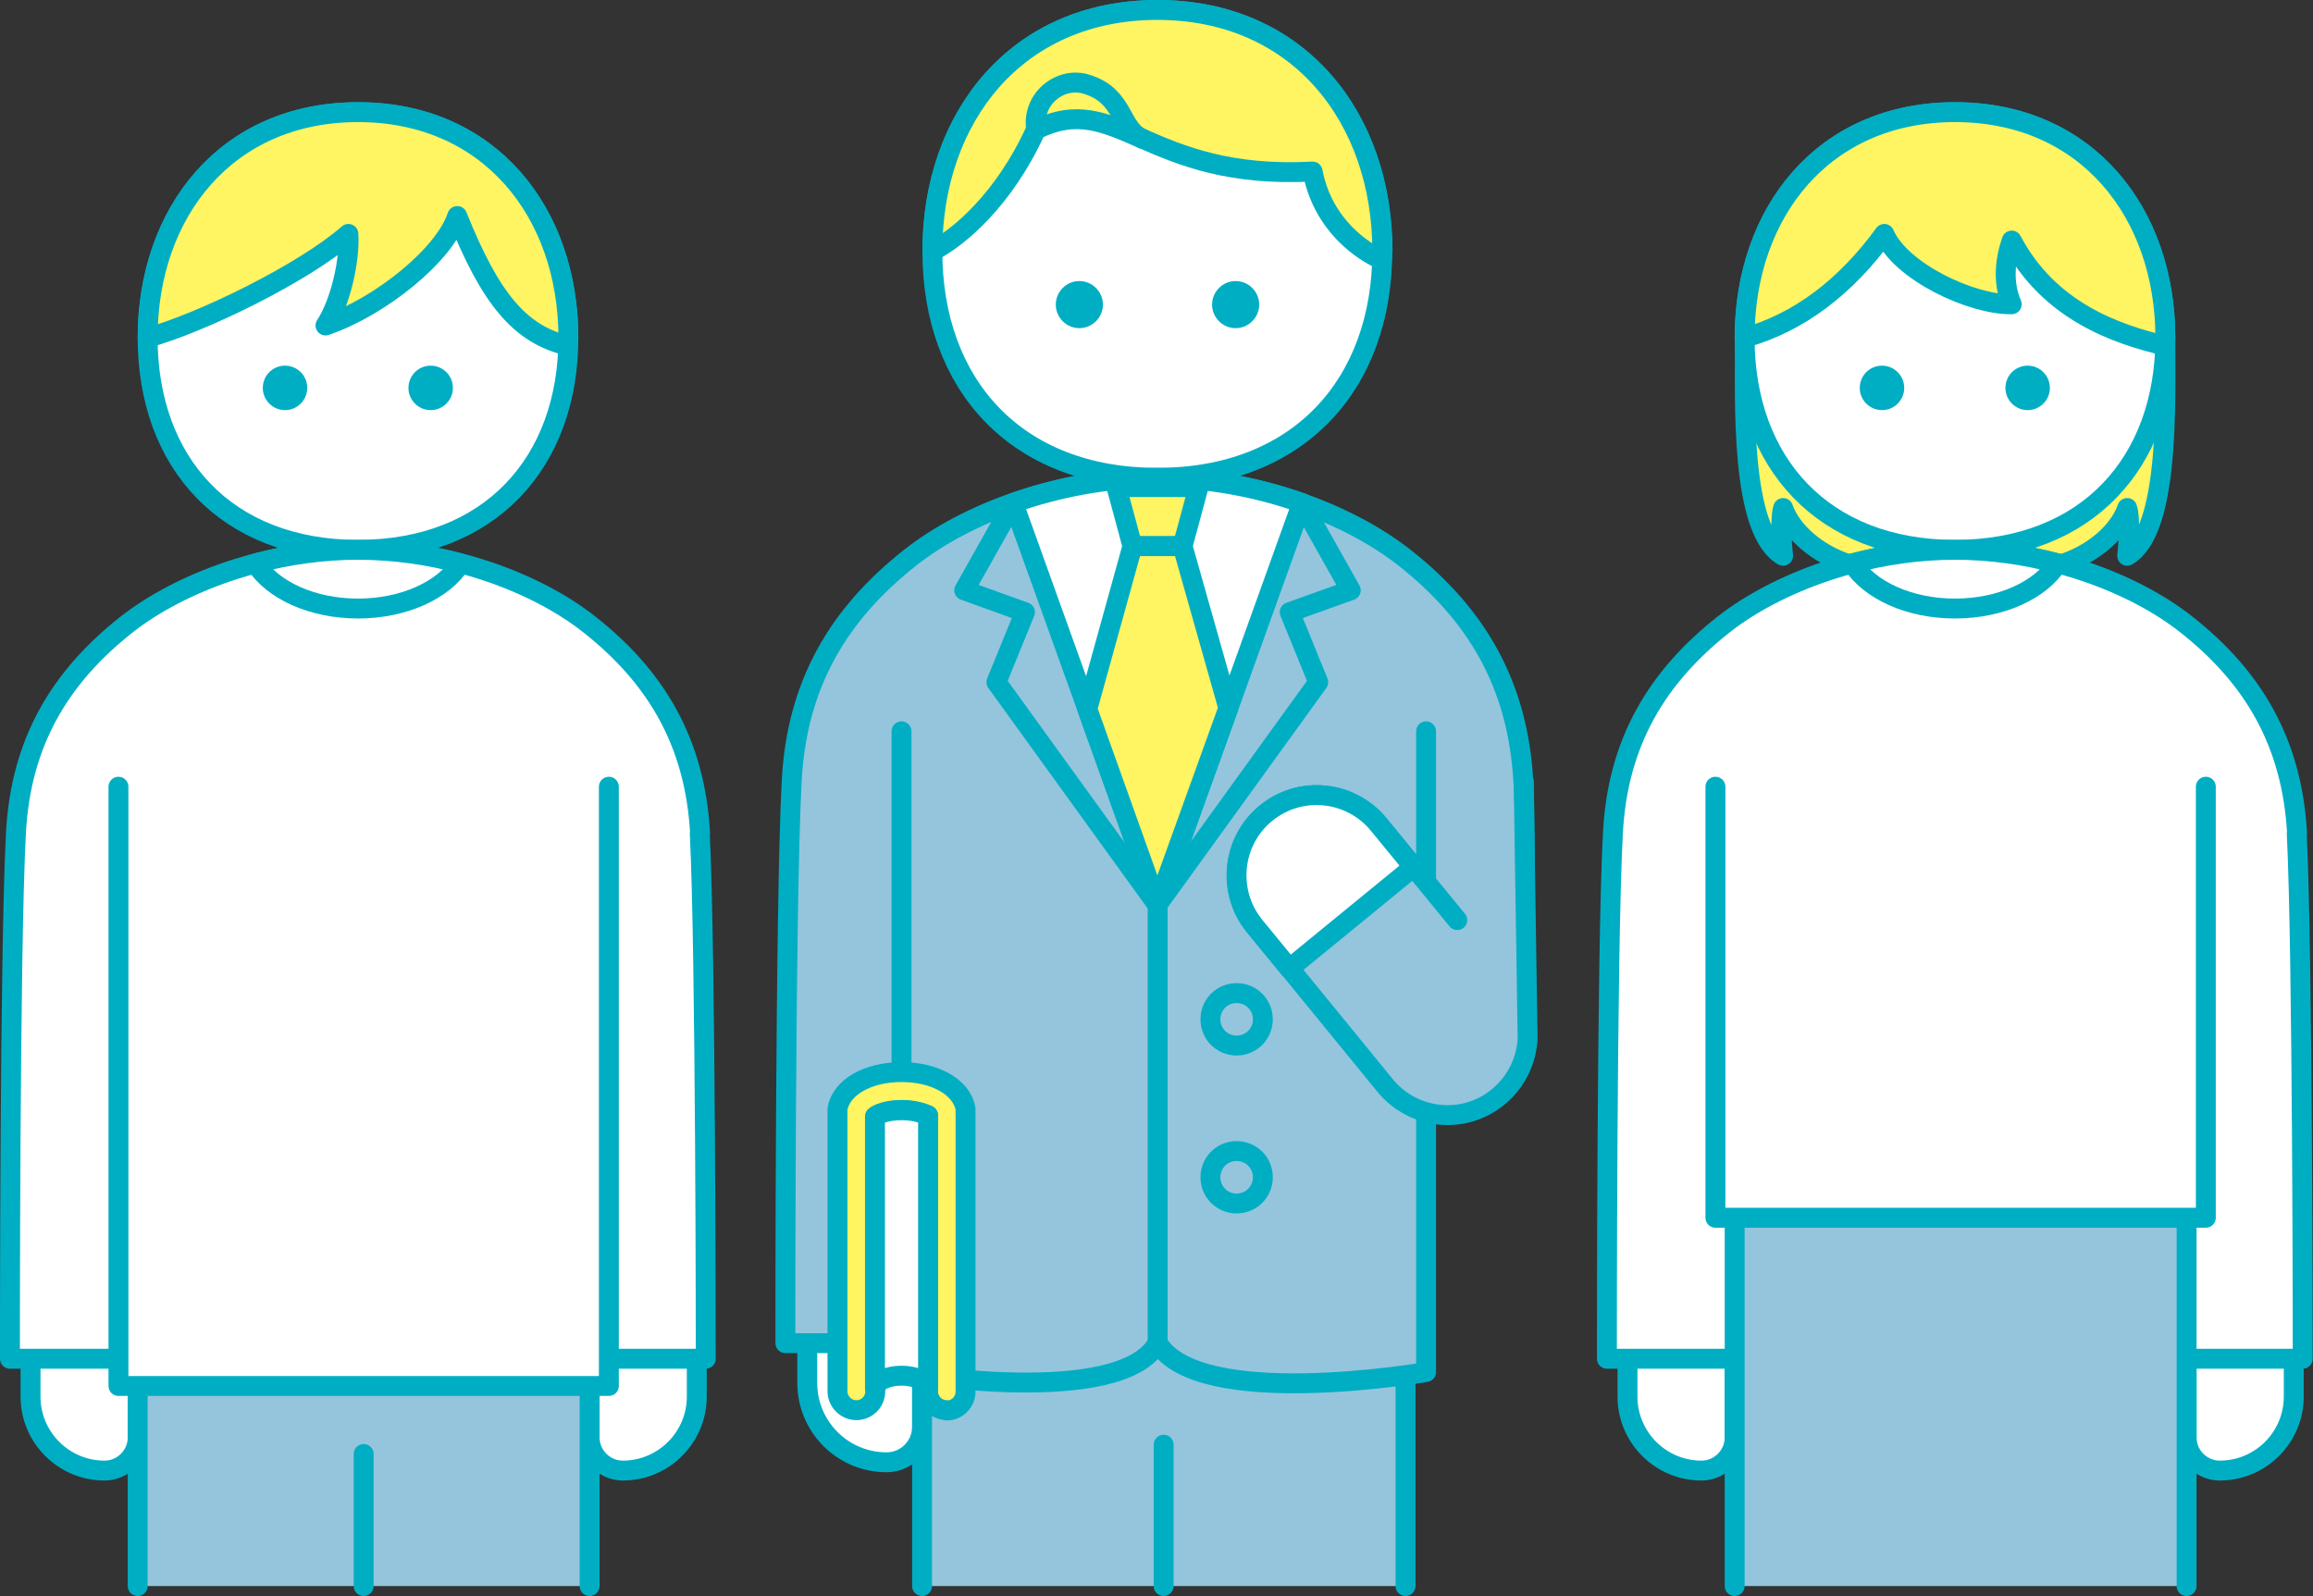 <?xml version="1.0" encoding="UTF-8"?>
<svg id="_レイヤー_2" data-name="レイヤー 2" xmlns="http://www.w3.org/2000/svg" viewBox="0 0 69.71 48.11">
  <rect x="0" y="0" width="69.71" height="48.11" fill="#333333" stroke="none"/>
  <defs>
    <style>
      .cls-1 {
        fill: none;
        stroke: #00aec4;
        stroke-linecap: round;
        stroke-linejoin: round;
        stroke-width: .6px;
      }

      .cls-2 {
        fill: #fff;
      }

      .cls-2, .cls-3, .cls-4, .cls-5 {
        stroke-width: 0px;
      }

      .cls-3 {
        fill: #00aec4;
      }

      .cls-4 {
        fill: #fff462;
      }

      .cls-5 {
        fill: #94c5dc;
      }
    </style>
  </defs>
  <g id="_レイヤー_1-2" data-name="レイヤー 1">
    <g>
      <path class="cls-2" d="M26.72,44.07h0c-1.32,0-2.39-1.07-2.39-2.39v-1.82h3.46v3.14c0,.59-.48,1.07-1.07,1.07"/>
      <path class="cls-1" d="M26.72,44.07h0c-1.32,0-2.39-1.07-2.39-2.39v-1.82h3.46v3.14c0,.59-.48,1.07-1.07,1.07Z"/>
      <polyline class="cls-5" points="27.79 47.8 27.79 39.87 42.36 39.87 42.36 47.8"/>
      <polyline class="cls-1" points="27.79 47.8 27.79 39.87 42.36 39.87 42.36 47.8"/>
      <path class="cls-5" d="M45.91,23.55c-.16-2.95-1.44-5.06-3.59-6.75-1.71-1.34-4.53-2.4-7.44-2.4s-5.73,1.05-7.44,2.4c-2.15,1.69-3.43,3.8-3.58,6.75-.2,3.75-.19,16.93-.19,16.93h15.19l4.71-10.02,2.39-3.48s-.01-2.79-.04-3.44"/>
      <path class="cls-1" d="M45.91,23.55c-.16-2.95-1.44-5.06-3.59-6.75-1.71-1.34-4.53-2.4-7.44-2.4s-5.73,1.05-7.44,2.4c-2.15,1.69-3.43,3.8-3.58,6.75-.2,3.75-.19,16.93-.19,16.93h15.19l4.71-10.02,2.39-3.48s-.01-2.79-.04-3.44Z"/>
      <path class="cls-5" d="M27.17,22.04v19.31s6.61,1.13,7.72-.88c1.23,2.07,8.09.88,8.09.88v-19.31"/>
      <path class="cls-1" d="M27.17,22.04v19.31s6.61,1.13,7.72-.88c1.23,2.07,8.09.88,8.09.88v-19.31"/>
      <path class="cls-2" d="M41.66,7.57c0,4.01-2.52,6.83-6.78,6.83s-6.78-2.81-6.78-6.83S30.63.3,34.89.3s6.78,3.25,6.78,7.27"/>
      <path class="cls-1" d="M41.66,7.57c0,4.01-2.52,6.83-6.78,6.83s-6.78-2.81-6.78-6.83S30.63.3,34.89.3s6.78,3.25,6.78,7.27Z"/>
      <path class="cls-3" d="M37.95,9.18c0,.39-.32.71-.71.71s-.71-.32-.71-.71.32-.71.71-.71.71.32.71.71"/>
      <path class="cls-3" d="M31.82,9.18c0,.39.32.71.71.71s.71-.32.71-.71-.32-.71-.71-.71-.71.32-.71.71"/>
      <path class="cls-4" d="M41.66,7.57c0-4.01-2.52-7.27-6.78-7.27s-6.78,3.25-6.78,7.27c.77-.39,2.16-1.54,3.12-3.66,2.46-1.23,3.32,1.53,8.34,1.26.31,1.63,1.53,2.42,2.09,2.66,0-.09.01-.17.01-.26"/>
      <path class="cls-1" d="M41.66,7.57c0-4.01-2.52-7.27-6.78-7.27s-6.78,3.25-6.78,7.27c.77-.39,2.16-1.54,3.12-3.66,2.46-1.23,3.32,1.53,8.34,1.26.31,1.63,1.53,2.42,2.09,2.66,0-.09.01-.17.01-.26Z"/>
      <path class="cls-1" d="M31.23,3.91c-.15-.93.73-1.62,1.52-1.37,1.16.36.98,1.35,1.7,1.65"/>
      <path class="cls-2" d="M30.54,15.16l4.35,12.11,4.35-12.11c-1.33-.47-2.83-.76-4.35-.76s-3.02.29-4.35.76"/>
      <path class="cls-1" d="M30.54,15.16l4.35,12.11,4.35-12.11c-1.33-.47-2.83-.76-4.35-.76s-3.02.29-4.35.76Z"/>
      <polygon class="cls-4" points="35.64 16.46 34.13 16.46 33.65 14.68 36.12 14.68 35.64 16.46"/>
      <polygon class="cls-1" points="35.64 16.46 34.13 16.46 33.65 14.68 36.12 14.68 35.64 16.46"/>
      <polygon class="cls-4" points="35.64 16.46 37.02 21.34 34.88 27.27 32.77 21.37 34.13 16.46 35.64 16.46"/>
      <polygon class="cls-1" points="35.64 16.46 37.02 21.34 34.88 27.27 32.77 21.37 34.13 16.46 35.64 16.46"/>
      <polyline class="cls-1" points="30.54 15.16 29.06 17.79 30.89 18.45 30.03 20.56 34.88 27.27"/>
      <polyline class="cls-1" points="39.23 15.16 40.71 17.79 38.87 18.45 39.73 20.56 34.88 27.27"/>
      <line class="cls-1" x1="34.89" y1="27.27" x2="34.89" y2="40.48"/>
      <path class="cls-1" d="M38.06,30.72c0,.44-.35.79-.79.79s-.79-.35-.79-.79.35-.79.79-.79.79.35.79.79Z"/>
      <path class="cls-1" d="M38.06,35.48c0,.44-.35.79-.79.79s-.79-.35-.79-.79.35-.79.79-.79.79.35.79.79Z"/>
      <line class="cls-1" x1="35.07" y1="43.54" x2="35.07" y2="47.8"/>
      <path class="cls-4" d="M28.54,42.5c-.32,0-.57-.26-.57-.57v-8.32c-.05-.02-.33-.16-.8-.16-.43,0-.7.12-.79.19v8.29c0,.32-.26.57-.57.57s-.57-.26-.57-.57v-8.42s0-.06,0-.09c.11-.65.91-1.11,1.93-1.11s1.82.46,1.93,1.11c0,.03,0,.06,0,.1v8.42c0,.32-.26.57-.57.57"/>
      <path class="cls-1" d="M28.54,42.5c-.32,0-.57-.26-.57-.57v-8.32c-.05-.02-.33-.16-.8-.16-.43,0-.7.12-.79.19v8.29c0,.32-.26.57-.57.57s-.57-.26-.57-.57v-8.42s0-.06,0-.09c.11-.65.91-1.11,1.93-1.11s1.82.46,1.93,1.11c0,.03,0,.06,0,.1v8.42c0,.32-.26.57-.57.57Z"/>
      <path class="cls-2" d="M26.37,41.83v-8.18c.09-.07.36-.19.8-.19.47,0,.74.14.8.16v8.21c-.04-.21-.38-.37-.8-.37s-.76.16-.8.37"/>
      <path class="cls-1" d="M26.37,41.83v-8.18c.09-.07.36-.19.8-.19.47,0,.74.14.8.16v8.21c-.04-.21-.38-.37-.8-.37s-.76.16-.8.37Z"/>
      <path class="cls-5" d="M43.92,27.73l-2.36-2.88c-.84-1.03-2.37-1.19-3.4-.34-1.03.85-1.19,2.37-.34,3.4l3.93,4.81c.85,1.03,2.37,1.19,3.4.34.56-.46.86-1.11.89-1.77l-.12-7.74"/>
      <path class="cls-1" d="M43.92,27.73l-2.36-2.88c-.84-1.03-2.37-1.19-3.4-.34-1.03.85-1.19,2.37-.34,3.4l3.93,4.81c.85,1.03,2.37,1.19,3.4.34.56-.46.86-1.11.89-1.77l-.12-7.74"/>
      <path class="cls-2" d="M38.86,29.19l-1.05-1.28c-.84-1.03-.69-2.56.34-3.4,1.03-.85,2.56-.69,3.4.34l1.05,1.28-3.74,3.06Z"/>
      <path class="cls-1" d="M38.86,29.19l-1.05-1.28c-.84-1.03-.69-2.56.34-3.4,1.03-.85,2.56-.69,3.4.34l1.05,1.28-3.74,3.06Z"/>
      <path class="cls-2" d="M3.15,44.32h0c-1.23,0-2.23-1-2.23-2.23v-1.7h3.23v2.93c0,.55-.45,1-1,1"/>
      <path class="cls-1" d="M3.15,44.32h0c-1.23,0-2.23-1-2.23-2.23v-1.7h3.23v2.93c0,.55-.45,1-1,1Z"/>
      <path class="cls-2" d="M18.77,44.32h0c1.23,0,2.23-1,2.23-2.23v-1.7h-3.23v2.93c0,.55.45,1,1,1"/>
      <path class="cls-1" d="M18.77,44.32h0c1.23,0,2.23-1,2.23-2.23v-1.7h-3.23v2.93c0,.55.45,1,1,1Z"/>
      <polyline class="cls-5" points="4.15 47.8 4.15 40.38 17.77 40.38 17.77 47.8"/>
      <polyline class="cls-1" points="4.15 47.8 4.15 40.38 17.77 40.38 17.77 47.8"/>
      <path class="cls-2" d="M21.1,25.12c-.15-2.76-1.34-4.73-3.35-6.31-1.6-1.26-4.24-2.24-6.96-2.24s-5.36.99-6.96,2.24c-2.01,1.58-3.21,3.55-3.35,6.31-.19,3.51-.18,15.83-.18,15.83h20.97s0-12.33-.18-15.83"/>
      <path class="cls-1" d="M21.1,25.12c-.15-2.76-1.34-4.73-3.35-6.31-1.6-1.26-4.24-2.24-6.96-2.24s-5.36.99-6.96,2.24c-2.01,1.58-3.21,3.55-3.35,6.31-.19,3.51-.18,15.83-.18,15.83h20.97s0-12.33-.18-15.83Z"/>
      <polyline class="cls-2" points="3.57 23.71 3.57 41.77 18.35 41.77 18.35 23.71"/>
      <polyline class="cls-1" points="3.57 23.71 3.57 41.77 18.35 41.77 18.35 23.71"/>
      <path class="cls-2" d="M17.13,10.18c0,3.75-2.36,6.39-6.34,6.39s-6.34-2.63-6.34-6.39,2.35-6.8,6.34-6.8,6.34,3.04,6.34,6.8"/>
      <path class="cls-1" d="M17.13,10.18c0,3.75-2.36,6.39-6.34,6.39s-6.34-2.63-6.34-6.39,2.35-6.8,6.34-6.8,6.34,3.04,6.34,6.8Z"/>
      <path class="cls-3" d="M13.65,11.69c0,.37-.3.67-.67.67s-.67-.3-.67-.67.3-.67.67-.67.67.3.67.67"/>
      <path class="cls-3" d="M7.92,11.69c0,.37.3.67.67.67s.67-.3.67-.67-.3-.67-.67-.67-.67.3-.67.67"/>
      <path class="cls-4" d="M17.13,10.18c0-3.75-2.36-6.8-6.34-6.8s-6.34,3.04-6.34,6.8c1.65-.46,4.7-1.95,6.05-3.13.05.77-.23,2.06-.69,2.76,1.65-.56,3.59-2.13,3.97-3.3,1,2.49,1.88,3.56,3.33,3.91,0-.08.01-.16.01-.24"/>
      <path class="cls-1" d="M17.13,10.18c0-3.75-2.36-6.8-6.34-6.8s-6.34,3.04-6.34,6.8c1.65-.46,4.7-1.95,6.05-3.13.05.77-.23,2.06-.69,2.76,1.65-.56,3.59-2.13,3.97-3.3,1,2.49,1.88,3.56,3.33,3.91,0-.08.01-.16.01-.24Z"/>
      <line class="cls-1" x1="10.96" y1="43.82" x2="10.96" y2="47.8"/>
      <path class="cls-2" d="M13.88,16.98c-.98-.26-2.03-.41-3.09-.41s-2.11.15-3.09.41c.51.8,1.7,1.36,3.09,1.36s2.58-.56,3.09-1.36"/>
      <path class="cls-1" d="M13.88,16.98c-.98-.26-2.03-.41-3.09-.41s-2.11.15-3.09.41c.51.8,1.7,1.36,3.09,1.36s2.58-.56,3.09-1.36Z"/>
      <path class="cls-4" d="M65.26,10.18h-12.67c0,1.92-.15,5.83,1.15,6.57-.09-.85-.05-1.27,0-1.44.32.91,1.57,1.89,3.23,1.89h3.91c1.66,0,2.92-.98,3.23-1.89.06.17.09.59,0,1.44,1.29-.74,1.15-4.65,1.15-6.57"/>
      <path class="cls-1" d="M65.26,10.18h-12.67c0,1.92-.15,5.83,1.15,6.57-.09-.85-.05-1.27,0-1.44.32.91,1.57,1.89,3.23,1.89h3.91c1.66,0,2.92-.98,3.23-1.89.06.17.09.59,0,1.44,1.29-.74,1.15-4.65,1.15-6.57Z"/>
      <path class="cls-2" d="M51.28,44.32h0c-1.23,0-2.23-1-2.23-2.23v-1.7h3.23v2.93c0,.55-.45,1-1,1"/>
      <path class="cls-1" d="M51.28,44.32h0c-1.23,0-2.23-1-2.23-2.23v-1.7h3.23v2.93c0,.55-.45,1-1,1Z"/>
      <path class="cls-2" d="M66.9,44.32h0c1.23,0,2.23-1,2.23-2.23v-1.7h-3.23v2.93c0,.55.45,1,1,1"/>
      <path class="cls-1" d="M66.9,44.32h0c1.23,0,2.23-1,2.23-2.23v-1.7h-3.23v2.93c0,.55.45,1,1,1Z"/>
      <path class="cls-2" d="M69.23,25.12c-.15-2.76-1.34-4.73-3.35-6.31-1.6-1.26-4.24-2.24-6.96-2.24s-5.36.99-6.96,2.24c-2.01,1.58-3.21,3.55-3.35,6.31-.19,3.51-.18,15.83-.18,15.83h20.97s0-12.33-.18-15.83"/>
      <path class="cls-1" d="M69.23,25.12c-.15-2.76-1.34-4.73-3.35-6.31-1.6-1.26-4.24-2.24-6.96-2.24s-5.36.99-6.96,2.24c-2.01,1.58-3.21,3.55-3.35,6.31-.19,3.51-.18,15.83-.18,15.83h20.97s0-12.33-.18-15.83Z"/>
      <polyline class="cls-5" points="52.28 47.8 52.28 36.7 65.9 36.7 65.9 47.8"/>
      <polyline class="cls-1" points="52.28 47.8 52.28 36.7 65.9 36.7 65.9 47.8"/>
      <polyline class="cls-2" points="51.7 23.71 51.7 36.7 66.48 36.7 66.48 23.71"/>
      <polyline class="cls-1" points="51.7 23.71 51.7 36.7 66.48 36.7 66.48 23.71"/>
      <path class="cls-2" d="M65.26,10.18c0,3.75-2.36,6.39-6.34,6.39s-6.34-2.63-6.34-6.39,2.35-6.8,6.34-6.8,6.34,3.04,6.34,6.8"/>
      <path class="cls-1" d="M65.26,10.18c0,3.75-2.36,6.39-6.34,6.39s-6.34-2.63-6.34-6.39,2.35-6.8,6.34-6.8,6.34,3.04,6.34,6.8Z"/>
      <path class="cls-3" d="M61.78,11.69c0,.37-.3.67-.67.67s-.67-.3-.67-.67.3-.67.67-.67.67.3.67.67"/>
      <path class="cls-3" d="M56.05,11.69c0,.37.3.67.67.67s.67-.3.67-.67-.3-.67-.67-.67-.67.3-.67.67"/>
      <path class="cls-4" d="M65.26,10.18c0-3.75-2.36-6.8-6.34-6.8s-6.34,3.04-6.34,6.8c1.65-.46,3.06-1.55,4.21-3.13.49,1.14,2.64,2.14,3.84,2.12-.28-.65-.2-1.35,0-1.92,1.13,2.14,3.16,2.82,4.62,3.17,0-.08,0-.16,0-.24"/>
      <path class="cls-1" d="M65.26,10.18c0-3.75-2.36-6.8-6.34-6.8s-6.34,3.04-6.34,6.8c1.65-.46,3.06-1.55,4.21-3.13.49,1.14,2.64,2.14,3.84,2.12-.28-.65-.2-1.35,0-1.92,1.13,2.14,3.16,2.82,4.62,3.17,0-.08,0-.16,0-.24Z"/>
      <path class="cls-2" d="M62.01,16.98c-.98-.26-2.03-.41-3.09-.41s-2.11.15-3.09.41c.51.8,1.7,1.36,3.09,1.36s2.58-.56,3.09-1.36"/>
      <path class="cls-1" d="M62.01,16.98c-.98-.26-2.03-.41-3.09-.41s-2.11.15-3.09.41c.51.8,1.7,1.36,3.09,1.36s2.58-.56,3.09-1.36Z"/>
    </g>
  </g>
</svg>